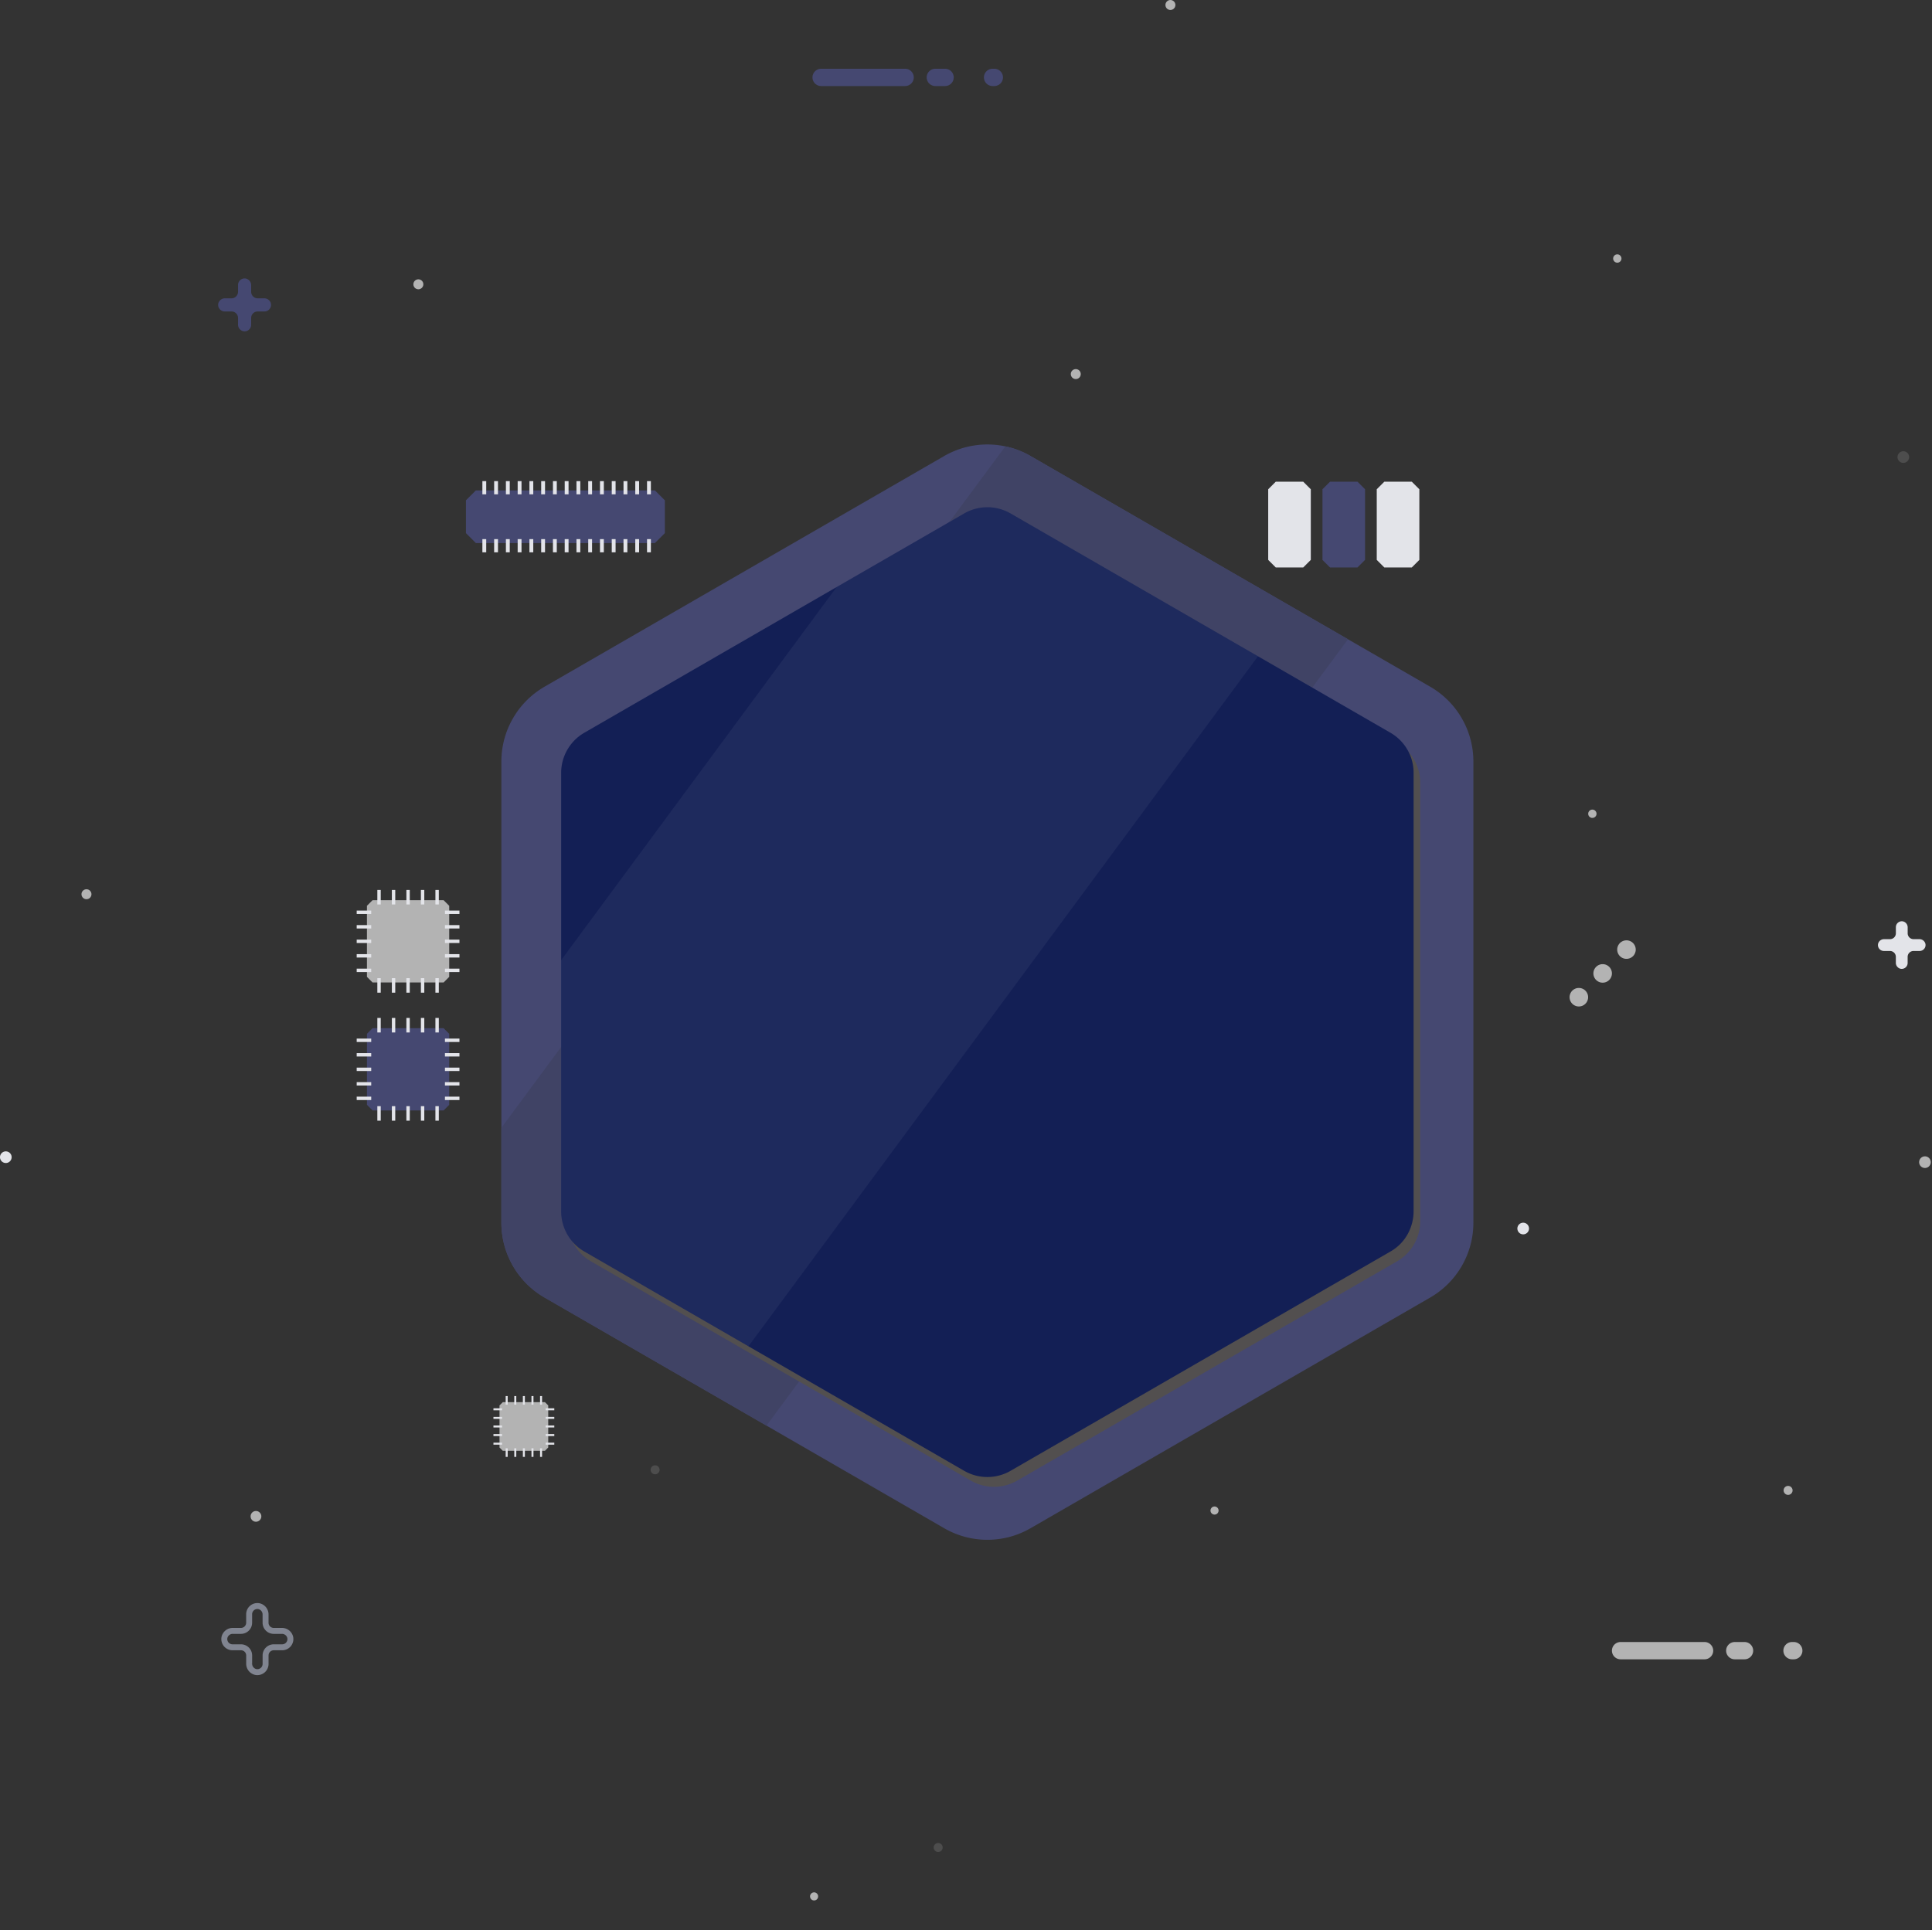 <svg xmlns="http://www.w3.org/2000/svg" width="452.287" height="452"><rect width="100%" height="100%" fill="#333333" stroke="none"/><ellipse cx="7.76" cy="7.971" rx="7.76" ry="7.971" transform="translate(149.503 296.339)" fill="#fff" opacity=".691"/><path d="M153.32 127.161h-41.917l-2.326-2.327v-7.68l2.326-2.327h41.917l2.327 2.327v7.68z" fill="#454871"/><path d="M123.941 115.749h.9v-3.082h-.9zm-2.753 0h.9v-3.082h-.9zm8.259 0h.9v-3.082h-.9zm-2.753 0h.9v-3.082h-.9zm-8.259 0h.9v-3.082h-.9zm-5.507 0h.9v-3.082h-.9zm2.753 0h.9v-3.082h-.9zm16.52 0h.9v-3.082h-.9zm16.519 0h.9v-3.082h-.9zm-2.753 0h.9v-3.082h-.9zm5.506-3.086v3.086h.9v-3.082zm-16.519 3.086h.9v-3.082h-.9zm2.753 0h.9v-3.082h-.9zm2.753 0h.9v-3.082h-.9zm2.754 0h.9v-3.082h-.9zm-19.273 13.576h.9v-3.085h-.9zm-2.753 0h.9v-3.085h-.9zm8.259 0h.9v-3.085h-.9zm-2.753 0h.9v-3.085h-.9zm-8.259 0h.9v-3.085h-.9zm-5.507 0h.9v-3.085h-.9zm2.753 0h.9v-3.085h-.9zm16.52 0h.9v-3.085h-.9zm16.519 0h.9v-3.085h-.9zm-2.753 0h.9v-3.085h-.9zm5.506-3.085v3.085h.9v-3.085zm-16.519 3.085h.9v-3.085h-.9zm2.753 0h.9v-3.085h-.9zm2.753 0h.9v-3.085h-.9zm2.754 0h.9v-3.085h-.9zm161.88 3.552h-6.431l-1.771-1.771v-16.542l1.771-1.771h6.431l1.771 1.771v16.539z" fill="#e3e4e9"/><path d="M317.794 132.877h-6.43l-1.771-1.771v-16.542l1.771-1.771h6.43l1.771 1.771v16.539z" fill="#454871"/><path d="M330.503 132.877h-6.43l-1.771-1.771v-16.542l1.771-1.771h6.43l1.771 1.771v16.539z" fill="#e3e4e9"/><path d="M103.852 230.049H87.213l-1.309-1.309v-16.643l1.309-1.309h16.639l1.309 1.309v16.639z" fill="#b3b3b3"/><path d="M83.505 213.222h3.398v.794h-3.398zm0 3.399h3.398v.794h-3.398zm0 3.398h3.398v.794h-3.398zm0 3.399h3.398v.794h-3.398zm0 3.398h3.398v.794h-3.398zm20.656-13.594h3.398v.794h-3.398zm0 3.399h3.398v.794h-3.398zm0 3.398h3.398v.794h-3.398zm0 3.399h3.398v.794h-3.398zm0 3.398h3.398v.794h-3.398zm-1.434-18.427v3.398h-.794v-3.398zm-3.399 0v3.398h-.794v-3.398zm-3.398 0v3.398h-.794v-3.398zm-3.399 0v3.398h-.794v-3.398zm-3.399 0v3.398h-.794v-3.398zm13.595 20.656v3.398h-.794v-3.398zm-3.399 0v3.398h-.794v-3.398zm-3.399 0v3.398h-.794v-3.398zm-3.398 0v3.398h-.794v-3.398zm-3.399 0v3.398h-.794v-3.398z" fill="#e3e4e9"/><path d="M103.852 260.017H87.213l-1.309-1.308v-16.64l1.309-1.309h16.639l1.309 1.309v16.64z" fill="#454871"/><path d="M83.505 243.195h3.398v.794h-3.398zm0 3.398h3.398v.794h-3.398zm0 3.399h3.398v.794h-3.398zm0 3.399h3.398v.794h-3.398zm0 3.398h3.398v.794h-3.398zm20.656-13.594h3.398v.794h-3.398zm0 3.398h3.398v.794h-3.398zm0 3.399h3.398v.794h-3.398zm0 3.399h3.398v.794h-3.398zm0 3.398h3.398v.794h-3.398zm-1.434-18.427v3.398h-.794v-3.398zm-3.399 0v3.398h-.794v-3.398zm-3.399 0v3.398h-.794v-3.398zm-3.398 0v3.398h-.794v-3.398zm-3.399 0v3.398h-.794v-3.398zm13.595 20.656v3.398h-.794v-3.398zm-3.399 0v3.398h-.794v-3.398zm-3.398 0v3.398h-.794v-3.398zm-3.399 0v3.398h-.794v-3.398zm-3.399 0v3.398h-.794v-3.398z" fill="#e3e4e9"/><path d="M127.567 339.723h-9.854l-.775-.775v-9.853l.775-.775h9.854l.775.775v9.853z" fill="#b3b3b3"/><path d="M115.517 329.761h2.013v.47h-2.013zm0 2.013h2.013v.47h-2.013zm0 2.012h2.013v.47h-2.013zm0 2.013h2.013v.47h-2.013zm0 2.012h2.013v.47h-2.013zm12.233-8.05h2.013v.47h-2.013zm0 2.013h2.013v.47h-2.013zm0 2.012h2.013v.47h-2.013zm0 2.013h2.013v.47h-2.013zm0 2.012h2.013v.47h-2.013zm-.85-10.912v2.013h-.47v-2.013zm-2.013 0v2.013h-.47v-2.013zm-2.012 0v2.013h-.47v-2.013zm-2.013 0v2.013h-.47v-2.013zm-2.013 0v2.013h-.47v-2.013zm8.051 12.233v2.013h-.47v-2.013zm-2.013 0v2.013h-.47v-2.013zm-2.012 0v2.013h-.47v-2.013zm-2.013 0v2.013h-.47v-2.013zm-2.013 0v2.013h-.47v-2.013z" fill="#e3e4e9"/><path d="M61.85 69.855h-1.524a1.529 1.529 0 01-1.528-1.529v-1.524a1.583 1.583 0 00-1.228-1.573 1.541 1.541 0 00-1.847 1.506v1.591a1.529 1.529 0 01-1.528 1.529h-1.524a1.584 1.584 0 00-1.574 1.227 1.542 1.542 0 001.507 1.847h1.591a1.528 1.528 0 011.528 1.528v1.524a1.584 1.584 0 001.228 1.574 1.541 1.541 0 001.847-1.506v-1.592a1.528 1.528 0 011.528-1.528h1.591a1.542 1.542 0 001.507-1.847 1.585 1.585 0 00-1.574-1.227z" fill="#454871"/><path d="M449.339 219.912h-1.371a1.375 1.375 0 01-1.376-1.375v-1.372a1.425 1.425 0 00-1.1-1.416 1.387 1.387 0 00-1.663 1.356v1.432a1.374 1.374 0 01-1.375 1.375h-1.378a1.426 1.426 0 00-1.416 1.105 1.387 1.387 0 001.356 1.662h1.432a1.375 1.375 0 011.375 1.376v1.371a1.428 1.428 0 001.1 1.417 1.387 1.387 0 001.662-1.356v-1.432a1.376 1.376 0 011.376-1.376h1.432a1.387 1.387 0 001.356-1.662 1.426 1.426 0 00-1.41-1.105z" fill="#e3e4e9"/><path d="M65.979 381.886h-1.9a1.91 1.91 0 01-1.91-1.91v-1.902a1.98 1.98 0 00-1.536-1.97 1.926 1.926 0 00-2.308 1.883v1.987a1.911 1.911 0 01-1.911 1.91h-1.9a1.981 1.981 0 00-1.967 1.535 1.926 1.926 0 001.883 2.308h1.989a1.912 1.912 0 011.911 1.911v1.905a1.98 1.98 0 001.534 1.967 1.927 1.927 0 002.309-1.883v-1.989a1.911 1.911 0 011.91-1.911h1.98a1.926 1.926 0 001.883-2.308 1.981 1.981 0 00-1.967-1.533z" fill="none" stroke="#808490" stroke-miterlimit="10" stroke-width="1.393"/><path d="M399.045 388.541h-19.664a2.031 2.031 0 01-2.025-2.025 2.031 2.031 0 012.025-2.025h19.664a2.032 2.032 0 012.026 2.025 2.031 2.031 0 01-2.026 2.025zm9.354 0h-2.284a2.031 2.031 0 01-2.025-2.025 2.031 2.031 0 012.025-2.025h2.284a2.031 2.031 0 012.025 2.025 2.031 2.031 0 01-2.025 2.025zm11.528 0h-.407a2.031 2.031 0 01-2.026-2.025 2.032 2.032 0 012.026-2.025h.407a2.031 2.031 0 012.026 2.025 2.031 2.031 0 01-2.026 2.025z" fill="#b3b3b3"/><path d="M211.892 20.148h-19.664a2.031 2.031 0 01-2.026-2.025 2.031 2.031 0 012.026-2.025h19.664a2.031 2.031 0 012.025 2.025 2.031 2.031 0 01-2.025 2.025zm9.353 0h-2.283a2.031 2.031 0 01-2.025-2.025 2.031 2.031 0 012.025-2.025h2.283a2.031 2.031 0 012.026 2.025 2.031 2.031 0 01-2.026 2.025zm11.529 0h-.408a2.031 2.031 0 01-2.025-2.025 2.031 2.031 0 012.025-2.025h.408a2.031 2.031 0 012.025 2.025 2.031 2.031 0 01-2.025 2.025z" fill="#454871"/><path d="M371.781 233.504a2.168 2.168 0 11-2.168-2.168 2.168 2.168 0 012.168 2.168zm5.575-5.572a2.168 2.168 0 11-2.168-2.168 2.168 2.168 0 012.168 2.168zm5.574-5.577a2.168 2.168 0 11-2.168-2.168 2.168 2.168 0 012.168 2.168zm36.719 126.634a1.05 1.05 0 11-1.05-1.051 1.05 1.05 0 011.05 1.051zm-134.376 4.716a.946.946 0 11-.945-.945.946.946 0 01.945.945z" fill="#b3b3b3"/><path d="M220.68 432.605a1.05 1.05 0 11-1.051-1.05 1.052 1.052 0 011.051 1.05z" fill="#4d4d4d"/><path d="M191.529 444.054a.946.946 0 11-.946-.945.947.947 0 01.946.945z" fill="#b3b3b3"/><path d="M154.409 344.167a1.05 1.05 0 11-1.05-1.05 1.05 1.05 0 011.05 1.05z" fill="#4d4d4d"/><circle cx="1.26" cy="1.26" r="1.26" transform="translate(58.662 353.807)" fill="#b3b3b3"/><circle cx="1.168" cy="1.168" r="1.168" transform="translate(19.076 208.223)" fill="#b3b3b3"/><path d="M2.725 270.964a1.363 1.363 0 11-1.363-1.362 1.363 1.363 0 011.363 1.362z" fill="#e3e4e9"/><circle cx="1.168" cy="1.168" r="1.168" transform="translate(96.773 65.403)" fill="#b3b3b3"/><circle cx="1.168" cy="1.168" r="1.168" transform="translate(272.83)" fill="#b3b3b3"/><path d="M379.59 60.536a.973.973 0 11-.974-.973.974.974 0 01.974.973z" fill="#b3b3b3"/><circle cx="1.168" cy="1.168" r="1.168" transform="translate(250.677 86.425)" fill="#b3b3b3"/><path d="M446.939 107.027a1.363 1.363 0 11-1.363-1.362 1.363 1.363 0 011.363 1.362z" fill="#4d4d4d"/><path d="M373.75 190.55a.973.973 0 11-.973-.973.973.973 0 01.973.973zM452 272.129a1.363 1.363 0 11-1.363-1.362 1.363 1.363 0 011.363 1.362z" fill="#b3b3b3"/><path d="M357.947 287.668a1.363 1.363 0 11-1.363-1.362 1.363 1.363 0 011.363 1.362zM281.194 152.17a5.849 5.849 0 01-4.593 4.718 5.85 5.85 0 014.593 4.719 5.851 5.851 0 014.593-4.719 5.85 5.85 0 01-4.593-4.718z" fill="#e3e4e9"/><path d="M271.027 132.267a9.882 9.882 0 01-7.759 7.971 9.881 9.881 0 017.759 7.971 9.883 9.883 0 017.76-7.971 9.884 9.884 0 01-7.76-7.971z" fill="#fff"/><path d="M344.923 178.306v108.017a20.226 20.226 0 01-10.124 17.517l-93.534 54a20.2 20.2 0 01-20.233 0l-41.595-24.019-51.94-29.981a20.227 20.227 0 01-10.123-17.517V178.306a20.23 20.23 0 0110.123-17.518l93.535-54a20.2 20.2 0 0114.315-2.27 19.952 19.952 0 015.918 2.27l74.3 42.9 19.23 11.1a20.229 20.229 0 0110.128 17.518z" fill="#454871"/><path d="M315.569 149.69L179.437 333.821l-51.94-29.981a20.227 20.227 0 01-10.123-17.517v-22.239l117.973-159.567a19.952 19.952 0 015.918 2.27z" fill="#404365"/><path d="M332.475 285.954v-102.7a10.843 10.843 0 00-5.421-9.389l-88.937-51.344a10.844 10.844 0 00-10.841 0l-88.939 51.348a10.842 10.842 0 00-5.42 9.389v102.7a10.842 10.842 0 005.42 9.389l88.939 51.348a10.844 10.844 0 0010.841 0l88.937-51.348a10.843 10.843 0 005.421-9.393z" fill="#524f4f"/><path d="M330.928 180.965v102.7a11.144 11.144 0 01-1.328 5.2 10.546 10.546 0 01-4.088 4.184l-88.94 51.356a10.86 10.86 0 01-10.847 0l-50.506-29.16-38.434-22.2a10.857 10.857 0 01-5.416-9.385V180.965a10.86 10.86 0 015.416-9.385l59.07-34.116 29.87-17.239a10.855 10.855 0 0110.847 0l57.928 33.448 31.012 17.907a10.832 10.832 0 015.416 9.385z" fill="#131f55"/><path d="M294.5 153.673L175.219 315.245l-38.434-22.2a10.857 10.857 0 01-5.416-9.385v-58.831l64.486-87.365 29.87-17.239a10.855 10.855 0 0110.847 0z" fill="rgba(255,255,255,0.08)" opacity=".614"/></svg>